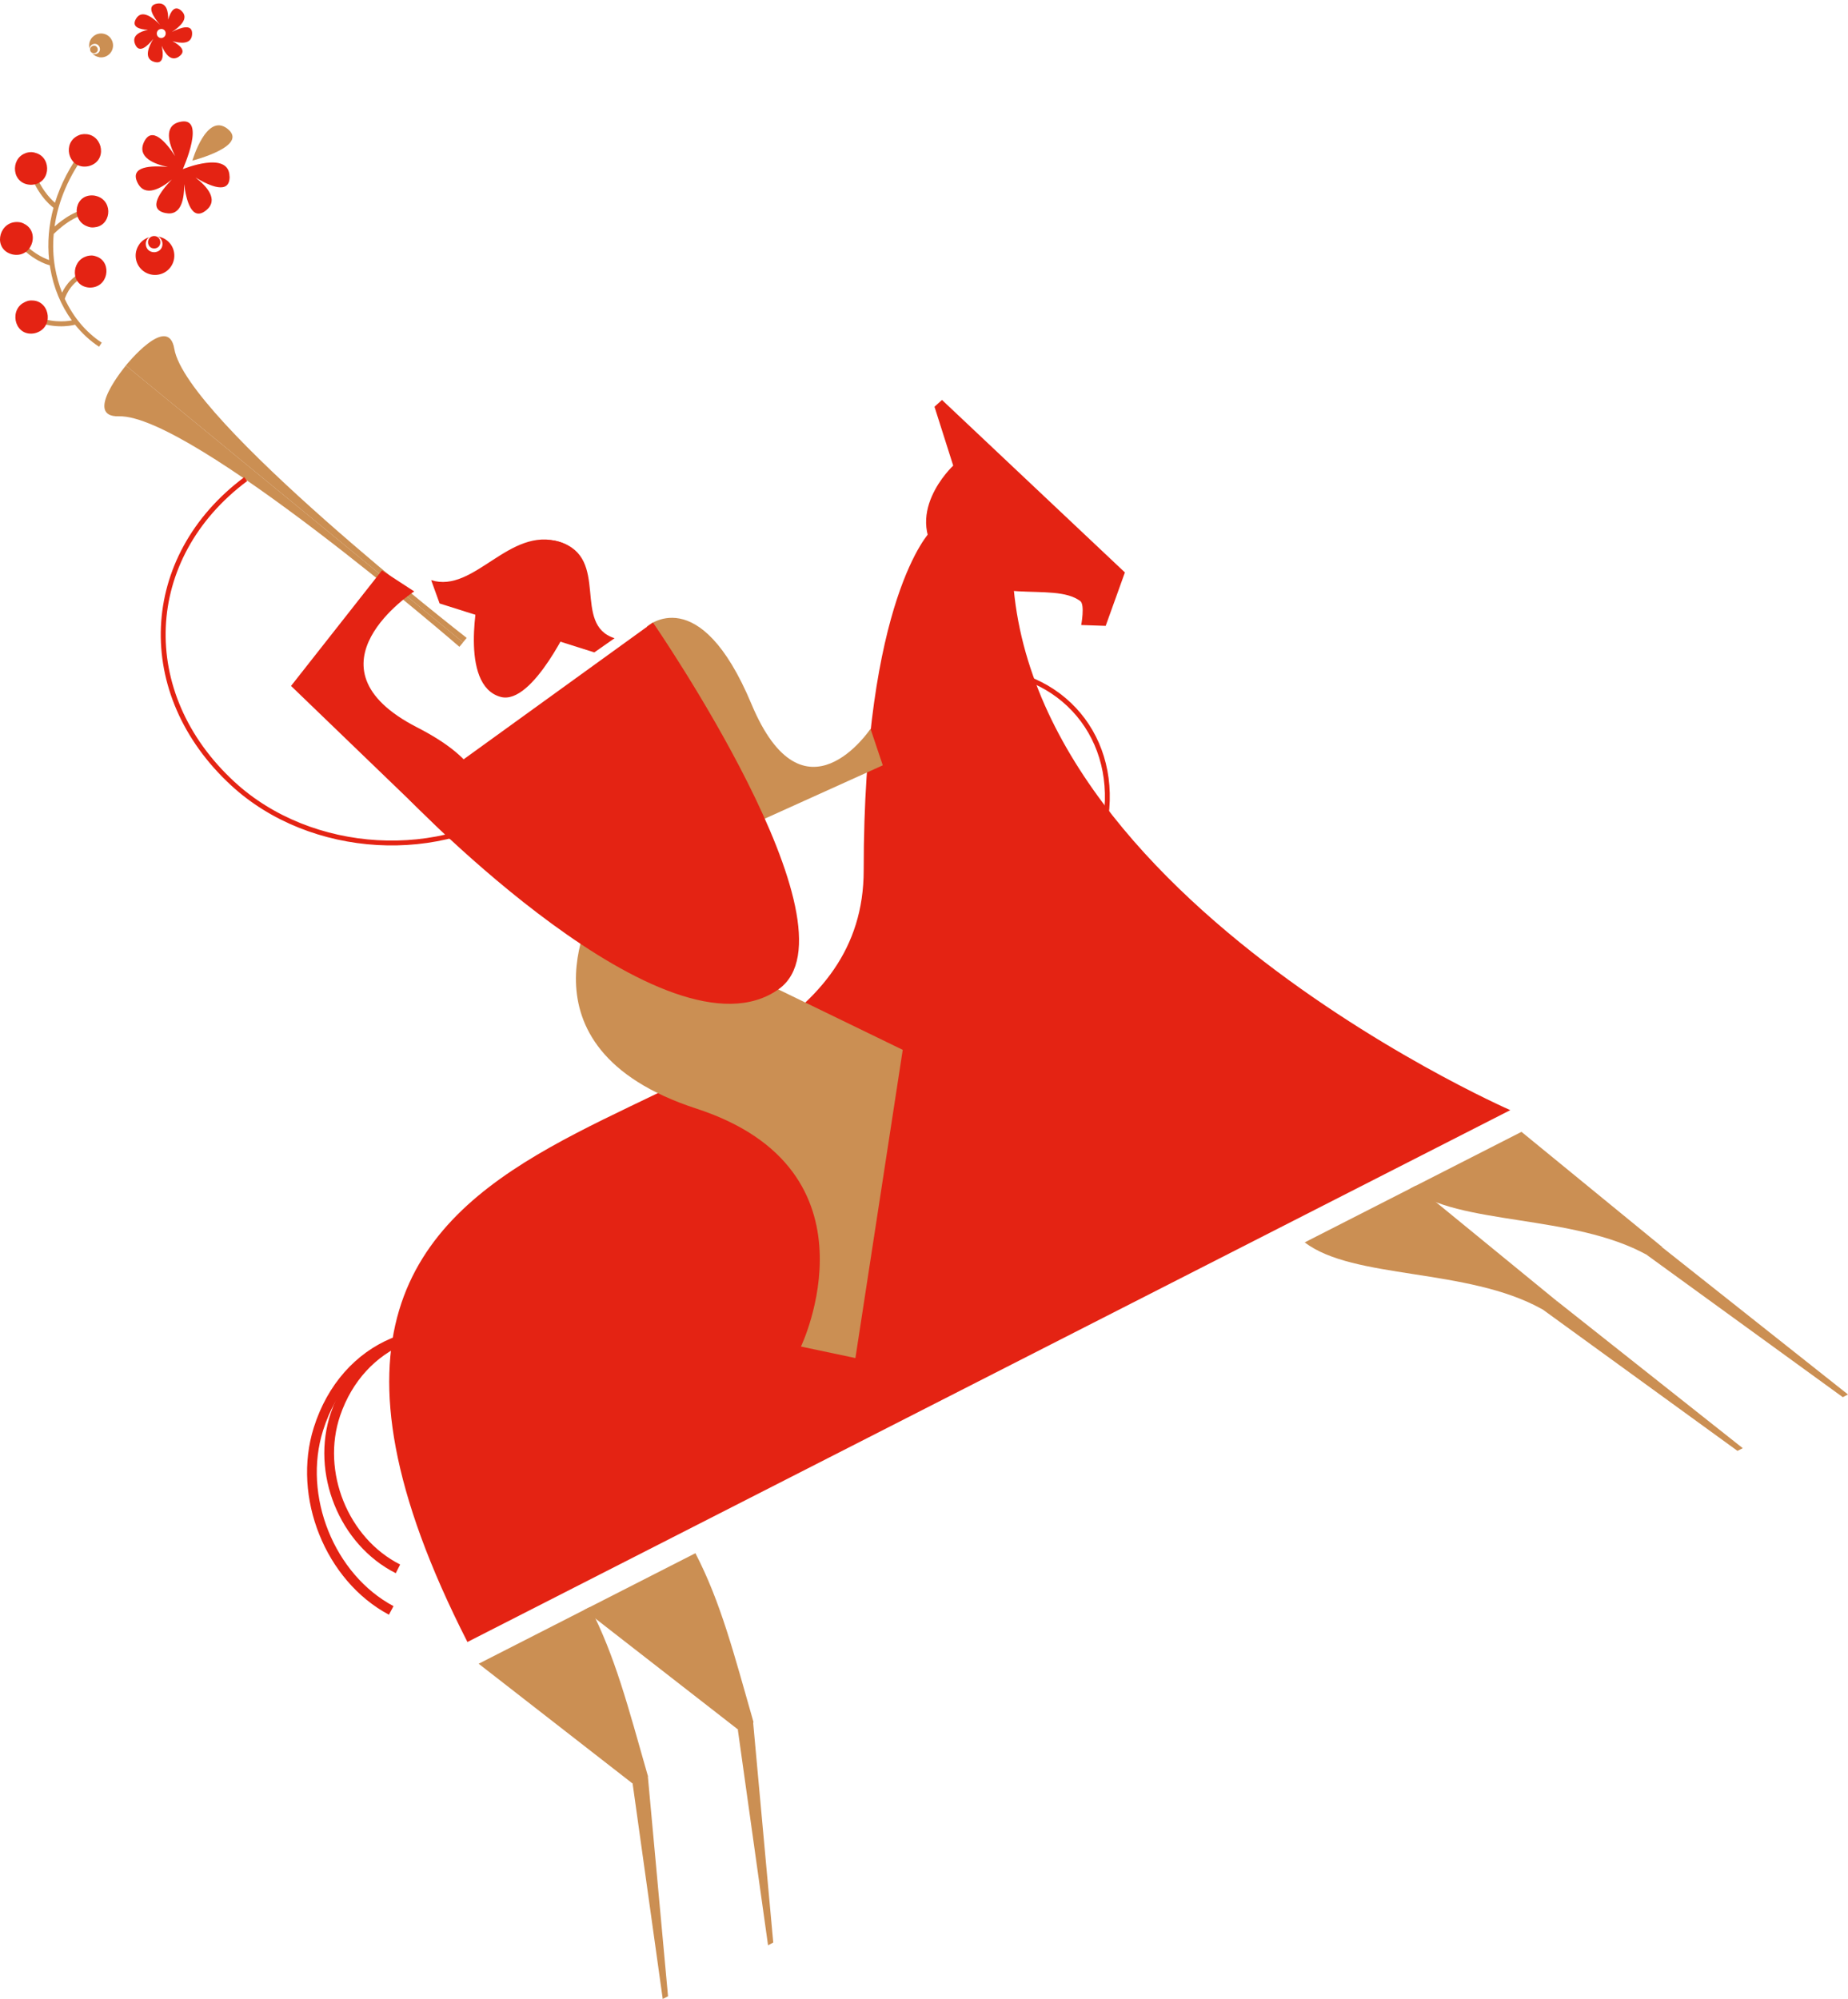<?xml version="1.0" encoding="UTF-8"?> <svg xmlns="http://www.w3.org/2000/svg" width="380" height="411" viewBox="0 0 380 411" fill="none"><path d="M28.649 50.232C27.355 52.014 27.765 54.506 29.548 55.784C31.33 57.061 33.822 56.667 35.099 54.885C36.377 53.103 35.983 50.611 34.2 49.333C33.68 48.955 33.096 48.734 32.497 48.639C33.869 49.317 33.743 51.683 31.787 51.857C29.847 51.888 29.453 49.617 30.683 48.765C29.895 49.018 29.153 49.507 28.633 50.232H28.649ZM31.172 48.639C31.314 48.576 31.456 48.545 31.63 48.529C31.787 48.529 31.913 48.544 32.056 48.576C33.333 48.923 33.301 50.974 31.772 51.084C30.258 51.131 30.005 49.144 31.172 48.639Z" fill="#E42313"></path><path d="M20.352 11.764C21.693 12.001 22.97 11.118 23.207 9.777C23.444 8.436 22.56 7.159 21.22 6.922C19.879 6.686 18.602 7.569 18.365 8.91C18.302 9.304 18.318 9.682 18.428 10.045C18.428 9.099 19.785 8.531 20.415 9.572C20.952 10.645 19.8 11.465 18.996 11.007C19.343 11.386 19.816 11.654 20.368 11.748L20.352 11.764ZM18.807 10.787C18.807 10.787 18.68 10.66 18.617 10.566C18.57 10.487 18.554 10.392 18.538 10.313C18.397 9.509 19.532 8.973 20.005 9.793C20.447 10.629 19.406 11.291 18.807 10.771V10.787Z" fill="#CB8F53"></path><path d="M5.905 34.776L6.868 34.492C8.066 38.545 10.29 40.817 11.3 41.684C12.482 37.867 14.406 34.129 17.072 30.644L17.861 31.243C14.217 36.038 11.962 41.29 11.221 46.574C12.798 45.17 15.936 42.788 19.044 42.946L18.996 43.94C15.511 43.766 11.757 47.394 11.047 48.103C10.842 50.422 10.921 52.724 11.315 55.011C11.631 56.809 12.12 58.529 12.766 60.169C13.476 58.686 15.101 56.273 18.539 55.358L18.791 56.321C14.817 57.377 13.555 60.689 13.318 61.446C15.053 65.184 17.671 68.323 20.92 70.452L20.368 71.288C18.507 70.074 16.851 68.528 15.432 66.762C14.328 67.046 10.653 67.708 6.3 65.642L6.726 64.743C10.306 66.43 13.429 66.131 14.769 65.878C12.561 62.834 11.016 59.175 10.337 55.169C10.306 54.964 10.274 54.759 10.243 54.554C9.896 54.459 9.296 54.27 8.539 53.907C7.041 53.198 4.943 51.841 3.003 49.349L3.792 48.734C6.189 51.841 8.886 53.04 10.101 53.466C9.722 49.901 10.022 46.274 11 42.725C10.101 42.031 7.356 39.618 5.921 34.776H5.905Z" fill="#CB8F53"></path><path d="M19.879 46.668C19.516 46.747 19.122 46.794 18.68 46.747C18.286 46.684 17.955 46.557 17.64 46.416C14.533 44.933 15.4 39.76 19.343 40.202C23.223 40.801 23.081 45.943 19.879 46.668Z" fill="#E42313"></path><path d="M15.542 28.168C15.857 27.947 16.22 27.773 16.662 27.647C17.056 27.568 17.419 27.552 17.766 27.584C21.204 27.868 22.135 33.152 18.239 34.161C14.359 35.013 12.766 30.029 15.558 28.152L15.542 28.168Z" fill="#E42313"></path><path d="M17.766 52.693C18.128 52.583 18.523 52.519 18.964 52.535C19.358 52.567 19.69 52.677 20.005 52.803C23.112 54.065 22.261 59.301 18.318 59.128C14.438 58.797 14.58 53.655 17.766 52.709V52.693Z" fill="#E42313"></path><path d="M5.212 31.495C5.574 31.369 5.969 31.275 6.426 31.275C6.82 31.29 7.183 31.369 7.514 31.495C10.779 32.615 10.369 37.962 6.332 37.993C2.357 37.867 2.057 32.647 5.212 31.511V31.495Z" fill="#E42313"></path><path d="M3.035 45.674C3.429 45.627 3.839 45.643 4.281 45.737C4.675 45.848 4.991 46.005 5.29 46.195C8.224 48.056 6.442 53.213 2.483 52.298C-1.397 51.242 -0.356 46.053 3.035 45.674Z" fill="#E42313"></path><path d="M4.675 62.361C5.006 62.141 5.369 61.967 5.811 61.841C6.205 61.762 6.568 61.762 6.915 61.794C10.369 62.125 11.11 67.519 7.167 68.513C3.24 69.333 1.804 64.223 4.659 62.346L4.675 62.361Z" fill="#E42313"></path><path d="M36.803 11.639C35.131 12.774 33.948 11.039 33.254 9.415C33.648 11.291 33.664 13.326 31.677 12.711C29.485 12.033 30.573 9.557 31.535 7.979C30.289 9.557 28.57 11.102 27.765 9.052C27.056 7.27 28.791 6.481 30.431 6.134C28.649 6.039 26.993 5.551 27.955 3.879C29.201 1.718 31.661 3.816 32.923 5.109C31.551 3.516 29.942 1.103 32.339 0.74C34.248 0.456 34.626 2.333 34.579 4.036C35.068 2.365 35.904 0.945 37.307 2.223C39.011 3.8 36.882 5.582 35.336 6.576C37.181 5.629 39.673 4.778 39.5 7.096C39.342 9.146 37.181 8.941 35.462 8.468C37.071 9.32 38.427 10.519 36.803 11.623V11.639ZM33.191 5.961C32.071 5.961 31.929 7.427 32.828 7.759C32.923 7.79 33.017 7.822 33.128 7.822C33.254 7.822 33.364 7.806 33.459 7.759C34.342 7.459 34.295 6.008 33.175 5.945L33.191 5.961Z" fill="#E42313"></path><path d="M47.197 36.29C47.118 30.849 37.591 34.776 37.591 34.776C37.591 34.776 42.591 23.688 36.929 25.076C33.601 25.881 34.721 29.524 36.014 32.095C34.185 29.287 31.204 25.754 29.595 29.24C28.16 32.347 31.693 33.735 34.516 34.334C31.188 34.019 26.567 34.129 28.286 37.583C29.816 40.643 33.112 38.751 35.336 36.905C33.018 39.318 30.226 43.009 33.995 43.798C37.339 44.507 37.907 40.754 37.859 37.867C38.285 41.195 39.437 45.674 42.418 43.214C45.051 41.038 42.481 38.262 40.194 36.495C43.064 38.23 47.275 40.123 47.212 36.274L47.197 36.29Z" fill="#E42313"></path><path d="M39.562 33.025C39.562 33.025 42.433 23.121 46.739 26.448C51.36 30.013 39.562 33.025 39.562 33.025Z" fill="#CB8F53"></path><path d="M378.928 287.269L338.662 258.044L341.785 256.451L380 286.717L378.928 287.269Z" fill="#CB8F53"></path><path d="M357.273 298.309L317.007 269.084L320.13 267.491L358.361 297.757L357.273 298.309Z" fill="#CB8F53"></path><path d="M130.047 366.681C130.047 366.681 133.406 365.798 133.201 365.072C129.148 350.893 126.482 340.5 121.277 330.421L98.424 342.077L130.047 366.681Z" fill="#CB8F53"></path><path d="M151.765 355.609C151.765 355.609 155.124 354.726 154.919 354C150.866 339.821 148.2 329.428 142.996 319.349L120.142 331.005L151.765 355.609Z" fill="#CB8F53"></path><path d="M341.832 256.419C341.832 256.419 339.45 258.453 338.678 258.028C323.41 249.574 299.957 252.019 290.005 244.369L312.859 232.714L341.832 256.419Z" fill="#CB8F53"></path><path d="M320.114 267.491C320.114 267.491 317.733 269.525 316.96 269.1C301.693 260.646 278.24 263.091 268.288 255.441L291.141 243.786L320.114 267.491Z" fill="#CB8F53"></path><path d="M96.136 337.597L310.556 228.25C310.556 228.25 195.657 178.064 209.269 102.106L191.289 109.298C191.289 109.298 177.599 122.988 177.599 178.931C177.599 243.88 32.623 213.093 96.121 337.613L96.136 337.597Z" fill="#E42313"></path><path d="M137.365 410.448L133.201 365.072L130.078 366.665L136.276 411L137.365 410.448Z" fill="#CB8F53"></path><path d="M159.003 399.408L154.855 354.032L151.717 355.625L157.931 399.96L159.003 399.408Z" fill="#CB8F53"></path><path d="M231.302 117.721L227.359 128.682L222.328 128.509C222.328 128.509 223.117 124.329 222.139 123.588C216.508 119.377 203.118 125.102 194.017 115.56C184.917 106.034 196.005 95.735 196.005 95.735L192.156 83.622L193.702 82.234L231.318 117.705L231.302 117.721Z" fill="#E42313"></path><path d="M103.471 276.386C89.513 269.368 74.088 275.803 68.994 290.754C64.924 302.709 70.665 316.952 81.832 322.566" stroke="#E42313" stroke-width="2" stroke-miterlimit="10"></path><path d="M103.944 277.68C88.156 269.258 70.933 276.481 65.476 293.815C61.107 307.678 67.81 324.381 80.444 331.115" stroke="#E42313" stroke-width="2" stroke-miterlimit="10"></path><path d="M95.963 131.158C95.963 131.158 38.317 86.335 35.84 71.714C34.579 64.317 25.873 75.152 25.873 75.152L95.206 132.073L95.963 131.158Z" fill="#CB8F53"></path><path d="M94.465 132.988C94.465 132.988 39.263 85.183 24.453 85.593C16.962 85.798 25.889 75.152 25.889 75.152L95.222 132.073L94.465 132.988Z" fill="#CB8F53"></path><path d="M50.525 98.511C28.98 114.598 27.797 142.625 47.875 161.125C63.931 175.919 90.917 177.481 108.155 164.611" stroke="#E42313" stroke-miterlimit="10"></path><path d="M201.983 137.625C219.852 138.429 230.987 153.428 226.839 171.109C223.527 185.256 209.253 196.202 194.948 195.555" stroke="#E42313" stroke-miterlimit="10"></path><path d="M122.855 185.351C122.855 185.351 104.291 215.254 143.185 227.935C182.094 240.616 164.698 276.86 164.698 276.86L175.896 279.225L185.627 215.854L122.839 185.367L122.855 185.351Z" fill="#CB8F53"></path><path d="M92.509 172.497C92.509 172.497 110.568 162.261 85.758 149.548C61.344 137.026 85.175 121.601 85.175 121.601L78.535 117.279L59.845 141.032L92.509 172.512V172.497Z" fill="#E42313"></path><path d="M133.012 128.84C133.012 128.84 143.784 119.093 154.525 144.769C165.281 170.462 179.003 149.848 179.003 149.848L181.526 157.355L154.793 169.437L133.012 128.84Z" fill="#CB8F53"></path><path d="M84.04 164.28L134.258 127.989C134.258 127.989 177.662 190.824 160.14 203.363C137.27 219.75 84.04 164.28 84.04 164.28Z" fill="#E42313"></path><path d="M98.471 121.995L117.681 127.184C117.681 127.184 109.606 145.117 102.935 143.287C94.228 140.89 98.471 121.995 98.471 121.995Z" fill="#E42313"></path><path d="M88.661 119.282C97.509 122.09 104.669 108.132 115.11 111.428C125.551 114.724 106.956 129.313 106.956 129.313L90.396 124.077L88.661 119.282Z" fill="#E42313"></path><path d="M126.372 131.221C117.524 128.414 125.536 114.74 115.111 111.428C104.685 108.116 105.647 128.903 105.647 128.903L122.208 134.139L126.372 131.221Z" fill="#E42313"></path></svg> 
